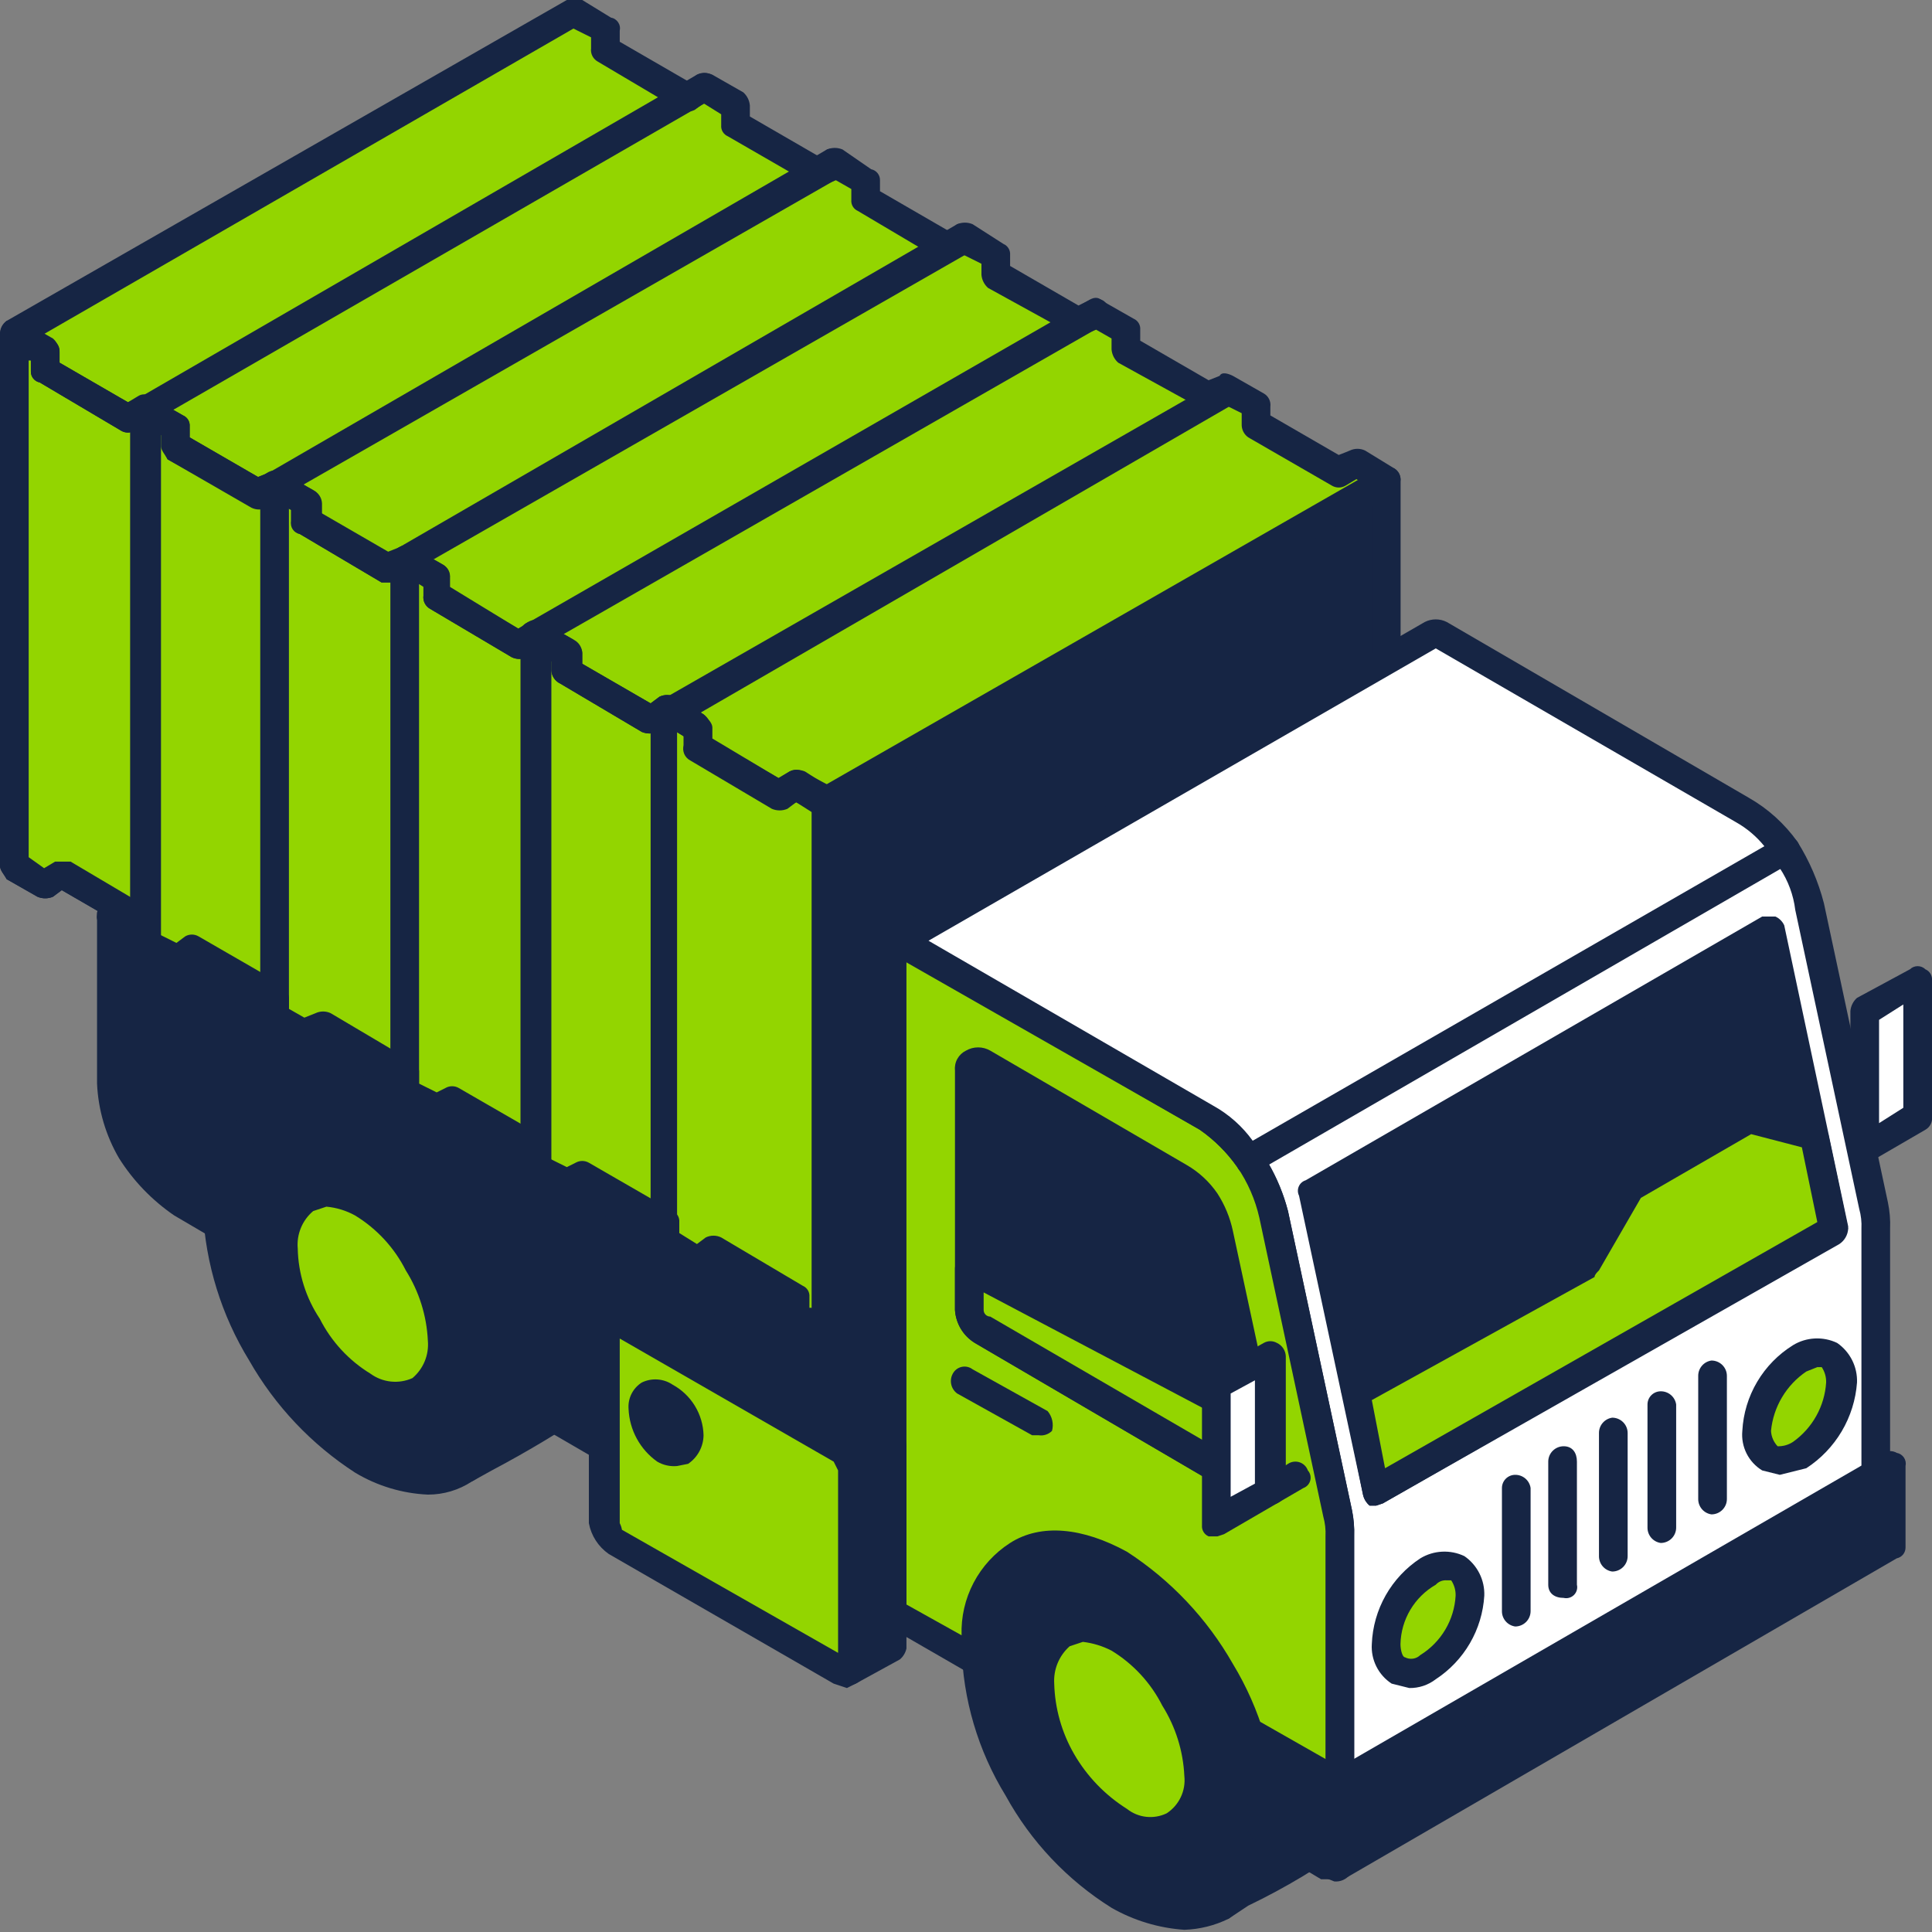 <svg width="165" height="165" viewBox="0 0 165 165" fill="none" xmlns="http://www.w3.org/2000/svg">
<rect x="0" y="0" width="165" height="165" fill="#808080" stroke="none"/>
<g clip-path="url(#clip0_4252_634)">
<path fill-rule="evenodd" clip-rule="evenodd" d="M48.973 100.239C46.336 94.983 38.048 86.724 31.644 90.103L22.226 95.546C29.195 91.98 37.295 100.99 40.497 106.997C43.699 113.004 45.394 121.826 39.555 125.58C41.438 124.454 48.973 120.324 50.103 119.198C54.812 114.693 51.986 105.307 48.973 100.239Z" fill="#162544"/>
<path fill-rule="evenodd" clip-rule="evenodd" d="M27.877 93.856H28.63C34.092 95.546 39.178 101.553 41.438 106.246C43.699 110.938 45.394 116.57 44.075 121.45L49.349 118.259C53.493 114.317 50.856 105.495 48.031 100.614C46.336 97.423 41.815 92.355 37.106 90.853C36.307 90.581 35.461 90.474 34.619 90.538C33.777 90.603 32.957 90.838 32.209 91.228L27.877 93.856ZM39.555 126.706C39.358 126.722 39.162 126.677 38.993 126.576C38.824 126.475 38.691 126.323 38.613 126.143C38.46 125.864 38.414 125.539 38.483 125.228C38.552 124.917 38.732 124.642 38.99 124.454C44.075 121.263 42.003 112.628 39.366 107.56C36.729 102.491 32.397 97.799 27.877 96.297C26.197 95.758 24.373 95.892 22.791 96.672C22.513 96.757 22.214 96.748 21.941 96.646C21.669 96.544 21.438 96.356 21.284 96.109C21.131 95.83 21.085 95.504 21.154 95.194C21.223 94.883 21.404 94.608 21.661 94.42L31.079 89.164C32.109 88.608 33.243 88.271 34.41 88.174C35.577 88.077 36.752 88.222 37.86 88.6C42.945 90.102 47.842 95.358 50.103 99.488C52.363 103.618 56.507 114.88 51.044 120.136C48.134 122.116 45.116 123.933 42.003 125.58L40.308 126.519L39.555 126.706Z" fill="#162544"/>
<path fill-rule="evenodd" clip-rule="evenodd" d="M39.555 105.495C37.536 101.767 34.542 98.653 30.89 96.485C29.676 95.542 28.222 94.954 26.692 94.789C25.162 94.623 23.615 94.885 22.226 95.546C19.966 96.86 18.647 99.488 18.647 103.43C18.753 107.68 19.988 111.825 22.226 115.444C24.297 119.184 27.276 122.346 30.89 124.642C34.469 126.519 37.483 126.706 39.555 125.58C41.627 124.454 43.322 121.45 43.322 117.508C43.178 113.238 41.876 109.087 39.555 105.495Z" fill="#162544"/>
<path fill-rule="evenodd" clip-rule="evenodd" d="M25.428 95.921C24.494 95.906 23.576 96.167 22.791 96.672C20.907 97.799 19.966 100.239 19.966 103.43C20.06 107.478 21.23 111.43 23.356 114.881C25.248 118.479 28.121 121.472 31.644 123.515C34.469 125.205 37.106 125.58 38.99 124.454C40.873 123.328 42.003 120.887 42.003 117.508C41.885 113.523 40.715 109.638 38.613 106.246C36.671 102.634 33.813 99.592 30.325 97.423C28.841 96.529 27.16 96.013 25.428 95.921ZM36.541 127.645C34.344 127.546 32.208 126.9 30.325 125.768C26.587 123.344 23.486 120.061 21.284 116.195C18.915 112.337 17.555 107.948 17.329 103.43C17.227 101.685 17.571 99.944 18.328 98.368C19.086 96.792 20.233 95.433 21.661 94.42C24.486 92.918 27.877 93.293 31.644 95.358C35.383 97.783 38.483 101.066 40.685 104.932C40.735 104.932 40.783 104.951 40.818 104.987C40.853 105.022 40.873 105.07 40.873 105.119C43.095 108.883 44.326 113.144 44.452 117.508C44.452 121.826 42.945 125.017 40.308 126.519C39.192 127.257 37.881 127.649 36.541 127.645Z" fill="#162544"/>
<path fill-rule="evenodd" clip-rule="evenodd" d="M35.788 107.748C36.935 109.823 37.58 112.137 37.671 114.505C37.731 115.323 37.591 116.143 37.263 116.895C36.935 117.647 36.429 118.308 35.788 118.823C34.999 119.189 34.124 119.33 33.259 119.231C32.395 119.131 31.575 118.795 30.89 118.259C28.92 117.07 27.296 115.388 26.181 113.379C24.9 111.419 24.183 109.147 24.11 106.809C24.035 105.97 24.187 105.127 24.552 104.367C24.916 103.608 25.479 102.96 26.181 102.492C26.942 102.142 27.785 102.009 28.616 102.108C29.447 102.208 30.235 102.535 30.89 103.055C32.896 104.18 34.581 105.794 35.788 107.748Z" fill="#93D500"/>
<path fill-rule="evenodd" clip-rule="evenodd" d="M27.877 103.054L26.747 103.43C26.287 103.818 25.927 104.31 25.698 104.866C25.468 105.421 25.376 106.023 25.428 106.621C25.47 108.761 26.124 110.845 27.312 112.628C28.289 114.564 29.79 116.189 31.644 117.321C32.154 117.693 32.754 117.923 33.382 117.989C34.011 118.055 34.646 117.954 35.223 117.696C35.682 117.308 36.042 116.816 36.272 116.26C36.501 115.705 36.593 115.103 36.541 114.505C36.443 112.375 35.794 110.305 34.657 108.498C33.68 106.562 32.18 104.937 30.325 103.805C29.57 103.388 28.736 103.133 27.877 103.054ZM34.092 120.512C32.757 120.485 31.455 120.095 30.325 119.386C28.164 118.007 26.357 116.143 25.051 113.942C23.785 111.701 23.075 109.191 22.979 106.621C22.916 105.565 23.125 104.51 23.586 103.557C24.048 102.604 24.747 101.785 25.616 101.177C26.577 100.713 27.646 100.52 28.709 100.62C29.772 100.719 30.787 101.107 31.644 101.74C33.792 103.075 35.547 104.953 36.729 107.184C38.156 109.365 38.94 111.902 38.99 114.505C39.078 115.538 38.879 116.576 38.414 117.503C37.948 118.43 37.235 119.212 36.353 119.761C35.708 120.261 34.91 120.526 34.092 120.512Z" fill="#162544"/>
<path fill-rule="evenodd" clip-rule="evenodd" d="M113.767 137.406C110.942 132.338 102.654 123.891 96.25 127.27L86.832 132.713C93.801 129.147 102.089 138.157 105.103 144.164C108.116 150.171 110 158.993 104.161 162.747C106.044 161.621 113.767 157.491 114.897 156.365C119.606 151.86 116.592 142.474 113.767 137.406Z" fill="#162544"/>
<path fill-rule="evenodd" clip-rule="evenodd" d="M92.483 131.024H93.236C98.699 132.713 103.596 138.72 106.233 143.413C108.87 148.106 110 153.737 108.493 158.618L113.955 155.614C118.099 151.672 115.274 142.85 112.449 137.969C110.942 134.778 106.421 129.522 101.712 128.02C100.913 127.748 100.067 127.641 99.225 127.706C98.383 127.77 97.563 128.005 96.815 128.396L92.483 131.024ZM104.161 163.874C103.965 163.89 103.768 163.844 103.599 163.743C103.43 163.642 103.297 163.491 103.219 163.311C103.066 163.031 103.02 162.706 103.089 162.395C103.158 162.085 103.338 161.809 103.596 161.621C108.493 158.618 106.421 149.795 103.973 144.727C101.524 139.659 97.003 134.966 92.483 133.464C91.684 133.192 90.837 133.085 89.995 133.149C89.153 133.214 88.334 133.449 87.586 133.84C87.442 133.935 87.279 133.997 87.108 134.02C86.937 134.043 86.763 134.026 86.6 133.972C86.436 133.918 86.287 133.827 86.164 133.706C86.041 133.586 85.948 133.439 85.89 133.276C85.789 133.162 85.717 133.025 85.681 132.877C85.644 132.729 85.645 132.575 85.682 132.427C85.719 132.279 85.792 132.142 85.894 132.029C85.996 131.915 86.124 131.828 86.267 131.775L95.685 126.331C96.711 125.764 97.846 125.421 99.015 125.324C100.184 125.227 101.36 125.378 102.466 125.768C107.363 127.27 112.449 132.526 114.709 136.843C116.969 141.16 121.113 152.048 115.651 157.304C112.817 159.399 109.789 161.222 106.61 162.747L104.914 163.874H104.161Z" fill="#162544"/>
<path fill-rule="evenodd" clip-rule="evenodd" d="M104.161 142.662C102.142 138.934 99.148 135.821 95.497 133.652C92.106 131.587 89.093 131.399 86.832 132.713C85.62 133.622 84.656 134.821 84.031 136.199C83.406 137.577 83.138 139.089 83.253 140.597C83.477 144.886 84.703 149.064 86.832 152.798C88.908 156.484 91.89 159.585 95.497 161.809C98.887 163.873 102.089 164.061 104.161 162.747C105.421 161.872 106.431 160.685 107.092 159.302C107.752 157.92 108.041 156.39 107.928 154.863C107.729 150.544 106.433 146.345 104.161 142.662Z" fill="#162544"/>
<path fill-rule="evenodd" clip-rule="evenodd" d="M90.034 133.089C89.164 133.109 88.317 133.369 87.586 133.84C86.541 134.611 85.714 135.639 85.186 136.823C84.658 138.007 84.446 139.307 84.572 140.597C84.666 144.646 85.836 148.597 87.962 152.048C89.851 155.697 92.72 158.752 96.25 160.87C99.075 162.372 101.712 162.747 103.596 161.621C104.641 160.85 105.467 159.822 105.995 158.638C106.524 157.454 106.735 156.153 106.61 154.864C106.515 150.815 105.345 146.864 103.219 143.413C101.277 139.801 98.42 136.76 94.931 134.59C93.448 133.696 91.766 133.181 90.034 133.089ZM101.147 164.812C98.96 164.663 96.834 164.021 94.931 162.935C91.147 160.565 88.035 157.27 85.89 153.362C83.525 149.514 82.225 145.109 82.123 140.597C82.123 136.468 83.63 133.277 86.267 131.775C88.904 130.273 92.483 130.461 96.25 132.526C99.989 134.95 103.089 138.233 105.291 142.099C107.609 145.968 108.905 150.36 109.058 154.864C109.199 156.593 108.892 158.33 108.167 159.908C107.441 161.485 106.321 162.851 104.914 163.874C103.74 164.449 102.456 164.769 101.147 164.812Z" fill="#162544"/>
<path fill-rule="evenodd" clip-rule="evenodd" d="M100.394 144.915C101.542 146.99 102.187 149.304 102.277 151.672C102.337 152.49 102.197 153.31 101.869 154.062C101.541 154.814 101.035 155.475 100.394 155.99C99.612 156.344 98.753 156.496 97.897 156.43C97.04 156.364 96.215 156.084 95.497 155.614C93.562 154.302 91.952 152.569 90.788 150.546C89.488 148.595 88.769 146.317 88.716 143.976C88.677 143.142 88.847 142.311 89.208 141.558C89.57 140.805 90.112 140.152 90.788 139.659C91.548 139.309 92.391 139.176 93.222 139.275C94.054 139.375 94.841 139.702 95.497 140.222C97.502 141.347 99.187 142.961 100.394 144.915Z" fill="#93D500"/>
<path fill-rule="evenodd" clip-rule="evenodd" d="M92.483 140.222L91.353 140.597C90.904 140.995 90.553 141.488 90.324 142.041C90.096 142.594 89.997 143.191 90.034 143.788C90.092 145.899 90.674 147.963 91.729 149.795C92.83 151.703 94.382 153.314 96.25 154.488C96.722 154.863 97.291 155.097 97.891 155.163C98.491 155.229 99.097 155.126 99.64 154.863C100.162 154.521 100.579 154.042 100.845 153.479C101.111 152.916 101.215 152.291 101.147 151.672C101.049 149.542 100.4 147.473 99.264 145.665C98.286 143.73 96.786 142.104 94.931 140.972C94.167 140.577 93.338 140.323 92.483 140.222ZM98.51 157.679C97.238 157.627 96.003 157.239 94.931 156.553C92.725 155.23 90.906 153.353 89.657 151.109C88.392 148.868 87.681 146.358 87.586 143.788C87.497 142.755 87.696 141.718 88.162 140.79C88.627 139.863 89.34 139.081 90.223 138.532C91.153 137.997 92.221 137.748 93.293 137.814C94.365 137.881 95.394 138.261 96.25 138.908C98.356 140.292 100.1 142.159 101.336 144.351C102.654 146.581 103.428 149.089 103.596 151.672C103.678 152.731 103.478 153.792 103.015 154.749C102.551 155.705 101.842 156.522 100.959 157.116C100.2 157.497 99.36 157.691 98.51 157.679Z" fill="#162544"/>
<path fill-rule="evenodd" clip-rule="evenodd" d="M9.606 78.089L76.096 116.382V137.594L43.134 118.635C43.285 118.28 43.349 117.894 43.322 117.509C43.178 113.239 41.876 109.087 39.555 105.495C37.536 101.767 34.542 98.654 30.89 96.485C29.676 95.542 28.222 94.955 26.692 94.789C25.162 94.623 23.615 94.885 22.226 95.546C19.966 96.86 18.647 99.488 18.647 103.43C18.62 103.815 18.684 104.201 18.836 104.556L15.634 102.679C13.835 101.643 12.341 100.154 11.301 98.362C10.222 96.609 9.637 94.599 9.606 92.543V78.089Z" fill="#162544"/>
<path fill-rule="evenodd" clip-rule="evenodd" d="M44.452 118.072L74.966 135.529V117.133L10.925 80.341V92.543C10.918 94.343 11.442 96.105 12.431 97.611C13.266 99.209 14.498 100.566 16.01 101.553L17.517 102.492C17.485 100.91 17.846 99.344 18.569 97.936C19.293 96.527 20.355 95.319 21.661 94.42C24.486 92.918 27.877 93.294 31.644 95.358C35.383 97.783 38.483 101.066 40.685 104.932C43.019 108.725 44.318 113.061 44.452 117.509V118.072ZM76.096 138.908H75.531L42.569 119.761C42.387 119.636 42.24 119.467 42.142 119.27C42.043 119.073 41.995 118.855 42.003 118.635V117.509C41.885 113.523 40.716 109.638 38.613 106.246C36.671 102.634 33.813 99.593 30.325 97.423C29.256 96.628 27.99 96.138 26.663 96.006C25.335 95.874 23.997 96.104 22.791 96.672C20.907 97.799 19.966 100.239 19.966 103.43V104.556C19.93 104.99 19.728 105.394 19.401 105.683C19.192 105.77 18.968 105.816 18.741 105.816C18.515 105.816 18.291 105.77 18.082 105.683L14.88 103.806C12.993 102.516 11.39 100.855 10.171 98.925C9.034 96.981 8.388 94.791 8.288 92.543V78.089C8.283 77.869 8.356 77.655 8.494 77.484C8.632 77.312 8.825 77.194 9.041 77.15C9.112 77.07 9.199 77.006 9.296 76.963C9.394 76.919 9.499 76.896 9.606 76.896C9.713 76.896 9.819 76.919 9.916 76.963C10.014 77.006 10.101 77.07 10.171 77.15L76.849 115.444C77.137 115.685 77.336 116.016 77.414 116.382V137.594C77.379 138.028 77.176 138.431 76.849 138.72L76.096 138.908Z" fill="#162544"/>
<path fill-rule="evenodd" clip-rule="evenodd" d="M9.606 78.089L55.377 51.809L122.243 90.29L76.284 116.57L9.606 78.089Z" fill="#162544"/>
<path fill-rule="evenodd" clip-rule="evenodd" d="M12.055 78.089L76.284 115.256L119.795 90.29L55.377 53.123L12.055 78.089ZM76.284 117.884H75.907L9.041 79.215C8.916 79.193 8.797 79.145 8.691 79.076C8.585 79.007 8.494 78.917 8.424 78.812C8.353 78.707 8.305 78.588 8.282 78.464C8.258 78.34 8.26 78.212 8.288 78.089C8.283 77.869 8.356 77.655 8.494 77.484C8.632 77.312 8.825 77.194 9.041 77.15L54.812 50.683C54.983 50.584 55.178 50.532 55.377 50.532C55.575 50.532 55.77 50.584 55.942 50.683L122.808 89.164C123.004 89.274 123.163 89.44 123.263 89.641C123.364 89.842 123.402 90.068 123.373 90.29C123.389 90.486 123.344 90.682 123.242 90.85C123.141 91.018 122.989 91.151 122.808 91.229L77.038 117.696L76.284 117.884Z" fill="#162544"/>
<path fill-rule="evenodd" clip-rule="evenodd" d="M48.784 71.143C56.884 66.451 70.257 66.451 78.544 71.143C86.832 75.836 86.832 83.532 78.544 88.225C70.257 92.918 56.884 93.106 48.784 88.225C40.685 83.345 40.497 75.836 48.784 71.143Z" fill="#162544"/>
<path fill-rule="evenodd" clip-rule="evenodd" d="M63.664 68.891C58.681 68.781 53.753 69.944 49.349 72.27C45.771 74.335 43.887 76.963 43.887 79.778C43.887 82.594 45.771 85.222 49.349 87.287C57.072 91.792 70.069 91.792 77.98 87.287C81.37 85.222 83.442 82.594 83.442 79.778C83.442 76.963 81.37 74.335 77.98 72.27C73.567 69.967 68.645 68.805 63.664 68.891ZM63.664 93.106C58.22 93.176 52.846 91.885 48.031 89.352C43.699 86.911 41.25 83.345 41.25 79.778C41.25 76.212 43.699 72.645 48.031 70.017C56.695 65.137 70.634 65.137 79.11 70.017C83.63 72.645 85.89 76.024 85.89 79.778C85.89 83.532 83.63 86.911 79.11 89.352C74.372 91.908 69.051 93.201 63.664 93.106Z" fill="#162544"/>
<path fill-rule="evenodd" clip-rule="evenodd" d="M1.318 28.532L48.973 0.938L51.61 2.628V4.13L58.767 8.259L60.086 7.508L62.723 9.01V10.7L69.88 14.642L71.387 13.891L73.836 15.392V17.082L80.993 21.212L82.312 20.273L84.949 21.775V23.464L92.106 27.594L93.613 26.655L96.25 28.157V29.846L103.219 33.976L104.726 33.038L107.363 34.727V36.229L114.332 40.358L115.839 39.42L118.288 41.109V86.536L70.634 113.942L67.997 112.44V110.938L60.839 106.809L59.52 107.56L56.884 106.058V104.369L49.726 100.427L48.407 101.177L45.77 99.676V97.986L38.613 93.857L37.294 94.795L34.657 93.293V91.604L27.5 87.474L25.993 88.413L23.544 86.911V85.222L16.387 81.092L14.88 81.843L12.431 80.341V78.84L5.274 74.71L3.767 75.461L1.318 73.959V28.532Z" fill="#93D500"/>
<path fill-rule="evenodd" clip-rule="evenodd" d="M69.315 111.689L70.634 112.628L117.158 85.785V41.672L115.839 40.922L114.897 41.485C114.725 41.584 114.531 41.636 114.332 41.636C114.134 41.636 113.939 41.584 113.767 41.485L106.61 37.355C106.428 37.229 106.282 37.06 106.183 36.864C106.084 36.667 106.037 36.449 106.045 36.229V35.29L104.538 34.539L103.784 34.915C103.714 34.995 103.627 35.059 103.529 35.102C103.432 35.146 103.326 35.169 103.219 35.169C103.112 35.169 103.007 35.146 102.909 35.102C102.812 35.059 102.725 34.995 102.654 34.915L95.497 30.973C95.17 30.684 94.967 30.28 94.931 29.846V28.908L93.613 28.157L92.671 28.532C92.6 28.612 92.514 28.676 92.416 28.72C92.319 28.764 92.213 28.787 92.106 28.787C91.999 28.787 91.894 28.764 91.796 28.72C91.699 28.676 91.612 28.612 91.541 28.532L84.384 24.59C84.057 24.302 83.854 23.898 83.819 23.464V22.526L82.312 21.775L81.558 22.15H80.24L73.271 18.02C73.09 17.943 72.938 17.81 72.837 17.642C72.735 17.473 72.689 17.278 72.706 17.082V16.143L71.387 15.393L70.445 15.768H69.315L62.157 11.638C61.977 11.56 61.825 11.428 61.724 11.259C61.622 11.091 61.576 10.895 61.593 10.7V9.761L60.086 8.823L59.332 9.386C59.127 9.485 58.901 9.537 58.673 9.537C58.444 9.537 58.219 9.485 58.014 9.386L51.044 5.256C50.849 5.146 50.69 4.98 50.589 4.779C50.489 4.578 50.45 4.352 50.48 4.13V3.191L48.973 2.44L2.449 29.283V73.208L3.767 74.147L4.709 73.584H6.027L12.997 77.713C13.193 77.824 13.351 77.99 13.452 78.19C13.553 78.391 13.591 78.617 13.562 78.84V79.778L15.069 80.529L15.822 79.966C15.994 79.867 16.189 79.815 16.387 79.815C16.585 79.815 16.78 79.867 16.952 79.966L24.11 84.096C24.436 84.384 24.639 84.788 24.675 85.222V86.16L25.993 86.911L26.935 86.536C27.14 86.436 27.366 86.385 27.594 86.385C27.823 86.385 28.048 86.436 28.253 86.536L35.223 90.665C35.404 90.743 35.555 90.876 35.657 91.044C35.758 91.213 35.804 91.408 35.788 91.604V92.543L37.294 93.293L38.048 92.918C38.22 92.819 38.415 92.767 38.613 92.767C38.811 92.767 39.006 92.819 39.178 92.918L46.336 97.048C46.517 97.126 46.668 97.258 46.77 97.427C46.871 97.595 46.917 97.791 46.901 97.986V98.925L48.407 99.676L49.161 99.3C49.333 99.201 49.528 99.15 49.726 99.15C49.924 99.15 50.119 99.201 50.291 99.3L57.449 103.43C57.63 103.508 57.781 103.64 57.883 103.809C57.984 103.977 58.03 104.173 58.014 104.369V105.307L59.52 106.246L60.274 105.683C60.479 105.583 60.705 105.531 60.933 105.531C61.162 105.531 61.387 105.583 61.593 105.683L68.562 109.812C68.743 109.89 68.894 110.023 68.996 110.191C69.097 110.359 69.143 110.555 69.127 110.751V111.689H69.315ZM70.634 115.256C70.445 115.256 70.257 115.256 70.257 115.068H69.88L67.431 113.754C67.215 113.652 67.031 113.494 66.898 113.295C66.765 113.097 66.689 112.866 66.678 112.628V111.689L60.839 108.311L60.086 108.874C59.88 108.973 59.655 109.025 59.426 109.025C59.198 109.025 58.972 108.973 58.767 108.874L56.13 107.184C55.843 106.943 55.644 106.612 55.565 106.246V105.307L49.726 101.928L48.973 102.491C48.801 102.59 48.606 102.642 48.407 102.642C48.209 102.642 48.014 102.59 47.843 102.491L45.017 100.802C44.73 100.56 44.531 100.23 44.452 99.864V98.925L38.613 95.546L37.86 95.921C37.684 96.094 37.447 96.19 37.2 96.19C36.954 96.19 36.717 96.094 36.541 95.921L34.093 94.42C33.877 94.376 33.683 94.258 33.545 94.087C33.408 93.915 33.335 93.701 33.339 93.481V92.543L27.5 89.164L26.747 89.539C26.57 89.711 26.334 89.808 26.087 89.808C25.841 89.808 25.604 89.711 25.428 89.539L22.791 88.037C22.595 87.927 22.436 87.761 22.336 87.561C22.235 87.36 22.197 87.134 22.226 86.911V86.16L16.387 82.594L15.634 82.969C15.425 83.057 15.201 83.102 14.974 83.102C14.748 83.102 14.524 83.057 14.315 82.969L11.866 81.468C11.742 81.445 11.623 81.398 11.516 81.329C11.41 81.26 11.319 81.17 11.249 81.064C11.179 80.959 11.13 80.841 11.107 80.717C11.084 80.592 11.086 80.465 11.113 80.341V79.403L5.274 76.024L4.521 76.587C4.312 76.675 4.088 76.72 3.861 76.72C3.635 76.72 3.411 76.675 3.202 76.587L0.565 75.085C0.377 74.71 2.15694e-06 74.335 2.15694e-06 73.959V28.532C-0.008 28.313 0.04 28.094 0.138 27.897C0.237 27.701 0.384 27.532 0.565 27.406L48.407 0H49.726L52.175 1.502C52.3 1.524 52.419 1.571 52.525 1.641C52.631 1.71 52.722 1.8 52.792 1.905C52.862 2.01 52.911 2.128 52.934 2.253C52.958 2.377 52.955 2.505 52.928 2.628V3.567L58.767 6.945L59.52 6.382C59.729 6.294 59.953 6.249 60.18 6.249C60.406 6.249 60.63 6.294 60.839 6.382L63.476 7.884C63.803 8.173 64.005 8.576 64.041 9.01V9.949L69.88 13.328L70.634 12.764C70.842 12.677 71.066 12.632 71.293 12.632C71.519 12.632 71.743 12.677 71.952 12.764L74.401 14.454C74.617 14.498 74.81 14.616 74.948 14.787C75.086 14.959 75.159 15.173 75.154 15.393V16.331L80.993 19.71L81.747 19.147C81.955 19.059 82.179 19.014 82.406 19.014C82.632 19.014 82.856 19.059 83.065 19.147L85.702 20.836C85.883 20.914 86.035 21.047 86.136 21.215C86.237 21.383 86.283 21.579 86.267 21.775V22.713L92.106 26.092L92.86 25.717C93.425 25.341 93.801 25.341 94.178 25.717L96.815 27.218C96.996 27.296 97.148 27.429 97.249 27.597C97.35 27.765 97.396 27.961 97.38 28.157V29.096L103.219 32.474L104.161 32.099C104.349 31.724 104.914 31.911 105.291 32.099L107.928 33.601C108.124 33.711 108.283 33.877 108.383 34.078C108.484 34.278 108.522 34.505 108.493 34.727V35.478L114.332 38.857L115.274 38.481C115.479 38.382 115.705 38.33 115.933 38.33C116.162 38.33 116.387 38.382 116.592 38.481L119.041 39.983C119.237 40.093 119.396 40.259 119.496 40.46C119.597 40.661 119.635 40.887 119.606 41.109V86.536C119.606 86.911 119.229 87.287 119.041 87.662L71.199 115.068L70.634 115.256Z" fill="#162544"/>
<path fill-rule="evenodd" clip-rule="evenodd" d="M74.966 111.502L70.633 113.942L67.997 112.44V110.939L60.839 106.809L59.52 107.56L56.883 106.058V104.369L49.726 100.427L48.407 101.178L45.77 99.676V97.986L38.613 93.857L37.294 94.795L34.657 93.294V91.604L27.5 87.474L25.993 88.413L23.544 86.911V85.222L16.387 81.092L14.88 81.843L12.431 80.341V78.84L5.274 74.71L3.767 75.461L1.318 73.959V28.532L3.955 30.034V31.724L10.925 35.853L12.431 34.915L15.069 36.416V38.106L22.038 42.236L23.544 41.297L26.181 42.986V44.488L33.151 48.618L34.657 47.867L37.294 49.369V50.87L44.264 55L45.77 54.249L48.407 55.751V57.44L55.565 61.382L56.883 60.632L59.52 62.133V63.823L66.49 67.765L67.997 67.014L70.633 68.515L74.966 111.502Z" fill="#93D500"/>
<path fill-rule="evenodd" clip-rule="evenodd" d="M69.315 111.69L70.634 112.628L73.459 110.939L69.503 69.266L67.997 68.516L67.243 68.891C67.034 68.979 66.81 69.024 66.584 69.024C66.357 69.024 66.133 68.979 65.925 68.891L58.956 64.761C58.775 64.683 58.623 64.551 58.521 64.382C58.42 64.214 58.374 64.018 58.39 63.823V62.884L56.884 61.946L56.13 62.509C55.922 62.596 55.697 62.642 55.471 62.642C55.244 62.642 55.02 62.596 54.812 62.509L47.843 58.379C47.626 58.277 47.442 58.118 47.309 57.92C47.176 57.721 47.1 57.491 47.089 57.253V56.502L45.77 55.563L45.017 56.126C44.812 56.226 44.586 56.278 44.358 56.278C44.13 56.278 43.904 56.226 43.699 56.126L36.73 51.997C36.533 51.886 36.375 51.72 36.274 51.52C36.173 51.319 36.135 51.093 36.164 50.87V50.12L34.657 49.181L33.716 49.744H32.586L25.616 45.614C25.492 45.592 25.372 45.545 25.266 45.476C25.16 45.406 25.069 45.316 24.999 45.211C24.929 45.106 24.88 44.988 24.857 44.864C24.834 44.739 24.836 44.612 24.863 44.488V43.55L23.544 42.799L22.791 43.362C22.586 43.462 22.36 43.513 22.132 43.513C21.903 43.513 21.678 43.462 21.473 43.362L14.315 39.232C14.105 38.89 13.976 38.505 13.938 38.106V37.167L12.431 36.416L11.49 36.792C11.318 36.891 11.123 36.943 10.925 36.943C10.726 36.943 10.531 36.891 10.36 36.792L3.39 32.662C3.174 32.618 2.981 32.5 2.843 32.329C2.705 32.157 2.633 31.943 2.637 31.724V30.785H2.449V73.208L3.767 74.147L4.709 73.584H6.027L12.997 77.713C13.193 77.824 13.351 77.99 13.452 78.191C13.553 78.391 13.591 78.617 13.562 78.84V79.778L15.069 80.529L15.822 79.966C15.994 79.867 16.189 79.815 16.387 79.815C16.585 79.815 16.78 79.867 16.952 79.966L24.11 84.096C24.436 84.385 24.639 84.788 24.675 85.222V86.16L25.993 86.911L26.935 86.536C27.14 86.436 27.366 86.385 27.594 86.385C27.823 86.385 28.048 86.436 28.253 86.536L35.223 90.666C35.404 90.743 35.555 90.876 35.657 91.044C35.758 91.213 35.804 91.409 35.788 91.604V92.543L37.294 93.294L38.048 92.918C38.22 92.819 38.415 92.767 38.613 92.767C38.811 92.767 39.006 92.819 39.178 92.918L46.336 97.048C46.517 97.126 46.668 97.258 46.77 97.427C46.871 97.595 46.917 97.791 46.901 97.987V98.925L48.407 99.676L49.161 99.3C49.333 99.202 49.528 99.15 49.726 99.15C49.924 99.15 50.119 99.202 50.291 99.3L57.449 103.43C57.63 103.508 57.781 103.64 57.883 103.809C57.984 103.977 58.03 104.173 58.014 104.369V105.307L59.52 106.246L60.274 105.683C60.479 105.583 60.705 105.531 60.933 105.531C61.162 105.531 61.387 105.583 61.593 105.683L68.562 109.812C68.743 109.89 68.894 110.023 68.996 110.191C69.097 110.359 69.143 110.555 69.127 110.751V111.69H69.315ZM70.634 115.256C70.445 115.256 70.257 115.256 70.257 115.068H69.88L67.431 113.754C67.215 113.652 67.031 113.494 66.898 113.295C66.765 113.097 66.689 112.866 66.678 112.628V111.69L60.839 108.311L60.086 108.874C59.88 108.973 59.655 109.025 59.426 109.025C59.198 109.025 58.972 108.973 58.767 108.874L56.13 107.184C55.843 106.943 55.644 106.613 55.565 106.246V105.307L49.726 101.928L48.973 102.492C48.801 102.59 48.606 102.642 48.407 102.642C48.209 102.642 48.014 102.59 47.843 102.492L45.017 100.802C44.73 100.56 44.531 100.23 44.452 99.864V98.925L38.613 95.546L37.86 95.922C37.684 96.094 37.447 96.19 37.2 96.19C36.954 96.19 36.717 96.094 36.541 95.922L34.093 94.42C33.877 94.376 33.683 94.258 33.545 94.087C33.408 93.915 33.335 93.701 33.339 93.481V92.543L27.5 89.164L26.747 89.539C26.57 89.711 26.334 89.808 26.087 89.808C25.841 89.808 25.604 89.711 25.428 89.539L22.791 88.038C22.595 87.927 22.436 87.761 22.336 87.561C22.235 87.36 22.197 87.134 22.226 86.911V86.16L16.387 82.594L15.634 82.969C15.425 83.057 15.201 83.102 14.974 83.102C14.748 83.102 14.524 83.057 14.315 82.969L11.866 81.468C11.742 81.445 11.623 81.398 11.516 81.329C11.41 81.26 11.319 81.17 11.249 81.064C11.179 80.959 11.13 80.841 11.107 80.717C11.084 80.593 11.086 80.465 11.113 80.341V79.403L5.274 76.024L4.521 76.587C4.312 76.675 4.088 76.72 3.861 76.72C3.635 76.72 3.411 76.675 3.202 76.587L0.565 75.085C0.377 74.71 0 74.335 0 73.959V28.532C0.036 28.099 0.238 27.695 0.565 27.406H1.884L4.521 29.096C4.701 29.174 4.853 29.306 4.955 29.474C5.056 29.643 5.102 29.838 5.086 30.034V30.973L10.925 34.352L11.866 33.976C11.937 33.896 12.024 33.832 12.121 33.788C12.219 33.745 12.325 33.722 12.431 33.722C12.538 33.722 12.644 33.745 12.742 33.788C12.839 33.832 12.926 33.896 12.997 33.976L15.634 35.478C15.814 35.556 15.966 35.688 16.068 35.857C16.169 36.025 16.215 36.221 16.199 36.416V37.355L22.038 40.734L22.98 40.358C23.151 40.26 23.346 40.208 23.544 40.208C23.743 40.208 23.938 40.26 24.11 40.358L26.747 41.86C26.963 41.962 27.147 42.121 27.28 42.319C27.413 42.518 27.489 42.748 27.5 42.986V43.925L33.151 47.304L34.093 46.741C34.264 46.642 34.459 46.59 34.657 46.59C34.856 46.59 35.051 46.642 35.223 46.741L37.86 48.242C38.041 48.368 38.188 48.537 38.286 48.734C38.385 48.931 38.433 49.149 38.425 49.369V50.307L44.264 53.686L45.206 53.123H46.336L48.973 54.625C49.349 55 49.726 55.376 49.726 55.751V56.69L55.565 60.068L56.319 59.505C56.524 59.406 56.749 59.354 56.978 59.354C57.206 59.354 57.432 59.406 57.637 59.505L60.086 61.007C60.462 61.382 60.839 61.758 60.839 62.133V63.072L66.49 66.451L67.431 65.888C67.64 65.8 67.864 65.754 68.091 65.754C68.317 65.754 68.541 65.8 68.75 65.888L71.387 67.577C71.675 67.819 71.873 68.149 71.952 68.516L76.096 111.502C76.104 111.722 76.056 111.94 75.958 112.137C75.859 112.334 75.712 112.503 75.531 112.628L71.199 115.068L70.634 115.256Z" fill="#162544"/>
<path fill-rule="evenodd" clip-rule="evenodd" d="M70.633 68.515L118.288 41.109V86.536L70.633 113.942V68.515Z" fill="#162544"/>
<path fill-rule="evenodd" clip-rule="evenodd" d="M71.952 69.266V111.877L117.158 85.785V43.174L71.952 69.266ZM70.634 115.256H70.069C69.852 115.154 69.668 114.995 69.535 114.797C69.402 114.599 69.326 114.368 69.315 114.13V68.515C69.351 68.081 69.553 67.678 69.88 67.389L117.723 39.983H119.041C119.237 40.093 119.396 40.259 119.496 40.46C119.597 40.661 119.635 40.887 119.606 41.109V86.536C119.606 86.911 119.229 87.287 119.041 87.662L71.199 115.068L70.634 115.256Z" fill="#162544"/>
<path fill-rule="evenodd" clip-rule="evenodd" d="M106.61 98.925L152.569 72.645C153.449 74.119 154.144 75.695 154.64 77.338L159.914 102.867C160.216 103.511 160.346 104.223 160.291 104.932V132.338L114.332 158.618V131.212C114.363 130.58 114.3 129.947 114.144 129.334L108.87 103.805C108.429 102.052 107.663 100.397 106.61 98.925Z" fill="white"/>
<path fill-rule="evenodd" clip-rule="evenodd" d="M108.305 99.3C109.061 100.591 109.632 101.981 110 103.43L115.462 128.959C115.611 129.7 115.674 130.456 115.651 131.212V156.553L158.973 131.587V104.932C159.002 104.362 158.939 103.792 158.784 103.242L153.322 77.713C153.167 76.439 152.715 75.217 152.003 74.147L108.305 99.3ZM114.332 159.744H113.767C113.44 159.455 113.238 159.052 113.202 158.618V131.212C113.232 130.642 113.168 130.072 113.014 129.522L107.551 103.993C107.202 102.449 106.563 100.984 105.668 99.676C105.48 99.3 105.291 98.925 105.48 98.737C105.463 98.542 105.509 98.346 105.611 98.177C105.712 98.009 105.864 97.877 106.045 97.799L151.815 71.519C152.095 71.366 152.422 71.32 152.734 71.389C153.045 71.458 153.321 71.638 153.51 71.894C154.531 73.52 155.294 75.293 155.771 77.15L161.233 102.679C161.388 103.42 161.452 104.176 161.421 104.932V132.338C161.437 132.534 161.392 132.73 161.29 132.898C161.189 133.066 161.037 133.199 160.856 133.277L115.086 159.744H114.332Z" fill="#162544"/>
<path fill-rule="evenodd" clip-rule="evenodd" d="M76.096 81.092C76.096 80.529 76.473 80.341 77.038 80.529L103.031 95.546C104.484 96.363 105.713 97.523 106.61 98.925C107.551 100.458 108.31 102.096 108.87 103.805L114.144 129.334C114.3 129.947 114.363 130.58 114.332 131.211V158.618C114.332 159.181 113.956 159.556 113.39 159.181L107.928 155.99V154.863C107.73 150.544 106.433 146.346 104.161 142.662C102.142 138.934 99.148 135.821 95.497 133.652C92.106 131.587 89.093 131.399 86.832 132.713C85.62 133.622 84.656 134.821 84.031 136.199C83.406 137.577 83.138 139.089 83.254 140.597V141.911L76.096 137.594V81.092Z" fill="#93D500"/>
<path fill-rule="evenodd" clip-rule="evenodd" d="M109.058 155.239L113.202 157.679V131.212C113.232 130.642 113.168 130.072 113.014 129.522L107.551 103.993C107.202 102.449 106.563 100.984 105.668 99.676C104.796 98.434 103.712 97.354 102.466 96.485L77.414 82.031V137.031L82.123 139.659C82.07 138.1 82.424 136.553 83.15 135.171C83.877 133.789 84.951 132.619 86.267 131.775C88.904 130.085 92.483 130.461 96.25 132.526C99.989 134.95 103.089 138.233 105.291 142.099C107.633 145.958 108.93 150.356 109.058 154.864V155.239ZM113.955 160.495H112.825L107.175 157.116C106.979 157.006 106.82 156.84 106.719 156.639C106.619 156.438 106.581 156.212 106.61 155.99V155.051C106.515 151.003 105.345 147.052 103.219 143.601C101.277 139.989 98.42 136.948 94.931 134.778C92.106 133.277 89.469 132.901 87.586 134.027C86.57 134.782 85.761 135.779 85.234 136.928C84.707 138.076 84.479 139.338 84.572 140.597V141.724C84.601 141.946 84.563 142.172 84.462 142.373C84.361 142.574 84.203 142.74 84.007 142.85H82.688L75.531 138.72C75.335 138.61 75.176 138.444 75.076 138.243C74.975 138.043 74.937 137.816 74.966 137.594V81.092C74.93 80.749 75.002 80.402 75.17 80.1C75.339 79.798 75.596 79.555 75.908 79.403C76.284 79.028 77.038 79.215 77.791 79.591L103.596 94.42C105.133 95.421 106.473 96.693 107.551 98.174C108.672 99.769 109.501 101.548 110 103.43L115.462 128.959C115.618 129.699 115.681 130.456 115.651 131.212V158.618C115.644 158.955 115.555 159.285 115.39 159.579C115.226 159.874 114.992 160.124 114.709 160.307L113.955 160.495Z" fill="#162544"/>
<path fill-rule="evenodd" clip-rule="evenodd" d="M51.986 112.628L55 110.938C55.377 110.751 55.565 110.563 55.942 110.938L75.154 121.826C75.672 122.249 76.009 122.853 76.096 123.515V140.785L72.517 142.85C72.894 142.662 72.894 142.474 72.894 142.099V125.58C72.742 124.941 72.416 124.357 71.952 123.891L52.551 112.816L51.986 112.628Z" fill="#162544"/>
<path fill-rule="evenodd" clip-rule="evenodd" d="M54.623 112.628L72.329 122.764C72.826 123.005 73.247 123.378 73.546 123.841C73.845 124.305 74.01 124.842 74.024 125.392V140.597L74.966 140.034V123.515C74.966 123.265 74.777 123.077 74.401 122.952L55.565 112.065L54.623 112.628ZM72.517 143.976C72.082 143.94 71.677 143.739 71.387 143.413C71.275 143.202 71.233 142.961 71.266 142.725C71.3 142.489 71.408 142.27 71.575 142.099V125.58C71.575 125.434 71.541 125.291 71.476 125.16C71.411 125.03 71.316 124.917 71.199 124.829L51.986 113.942C51.752 113.914 51.528 113.831 51.332 113.701C51.135 113.57 50.972 113.396 50.856 113.191C50.751 112.933 50.731 112.649 50.799 112.379C50.867 112.109 51.019 111.868 51.233 111.689L54.247 109.812C54.612 109.578 55.037 109.453 55.471 109.453C55.905 109.453 56.33 109.578 56.695 109.812L75.719 120.887C76.204 121.144 76.615 121.52 76.912 121.98C77.209 122.441 77.382 122.969 77.414 123.515V140.785C77.336 141.152 77.137 141.482 76.849 141.723L73.082 143.788L72.517 143.976Z" fill="#162544"/>
<path fill-rule="evenodd" clip-rule="evenodd" d="M72.894 140.034V142.099C72.894 142.85 72.329 143.037 71.952 142.662L52.551 131.587C52.27 131.448 52.033 131.234 51.867 130.969C51.701 130.704 51.612 130.398 51.61 130.085V113.379C51.61 112.628 51.986 112.44 52.551 112.816L71.952 123.891C72.235 124.074 72.469 124.324 72.633 124.619C72.798 124.913 72.887 125.243 72.894 125.58V140.034Z" fill="#93D500"/>
<path fill-rule="evenodd" clip-rule="evenodd" d="M52.928 114.317V130.085C53.02 130.262 53.084 130.452 53.117 130.649L71.575 141.16V125.58L71.199 124.829L52.928 114.317ZM72.329 144.164L71.199 143.788L51.986 132.713C51.098 132.092 50.489 131.149 50.291 130.085V113.379C50.298 113.042 50.387 112.712 50.551 112.418C50.716 112.123 50.95 111.873 51.233 111.689C51.512 111.504 51.839 111.405 52.175 111.405C52.51 111.405 52.838 111.504 53.117 111.689L72.329 122.765C72.817 123.064 73.226 123.476 73.521 123.966C73.816 124.456 73.989 125.01 74.024 125.58V142.099C74.059 142.443 73.988 142.789 73.82 143.091C73.651 143.393 73.394 143.637 73.082 143.788L72.329 144.164Z" fill="#162544"/>
<path fill-rule="evenodd" clip-rule="evenodd" d="M83.819 90.853L100.771 100.614C101.588 101.085 102.295 101.725 102.842 102.491C103.433 103.352 103.878 104.303 104.161 105.307L108.493 126.331C108.87 127.082 108.493 127.457 107.928 127.457H107.551L83.819 113.567C83.546 113.372 83.32 113.12 83.157 112.828C82.994 112.535 82.898 112.211 82.877 111.877V91.416C82.877 90.665 83.253 90.478 83.819 90.853Z" fill="#162544"/>
<path fill-rule="evenodd" clip-rule="evenodd" d="M84.007 92.355V111.877C84.007 112.026 84.066 112.17 84.172 112.275C84.278 112.381 84.422 112.44 84.572 112.44L107.175 125.58L102.842 105.682C102.732 104.805 102.409 103.967 101.901 103.242C101.435 102.588 100.862 102.017 100.205 101.553L84.007 92.355ZM108.116 128.583H106.986L83.253 114.693C82.765 114.393 82.356 113.981 82.061 113.491C81.766 113.001 81.594 112.447 81.558 111.877V91.416C81.523 91.073 81.594 90.726 81.763 90.424C81.931 90.122 82.189 89.879 82.5 89.727C82.815 89.546 83.172 89.45 83.536 89.45C83.9 89.45 84.257 89.546 84.572 89.727L101.336 99.488C102.387 100.094 103.288 100.928 103.973 101.928C104.602 102.904 105.049 103.985 105.291 105.119L109.812 126.143C109.916 126.506 109.918 126.89 109.819 127.254C109.719 127.618 109.521 127.948 109.247 128.208L108.116 128.583Z" fill="#162544"/>
<path fill-rule="evenodd" clip-rule="evenodd" d="M112.072 101.741L151.062 79.403L156.524 104.932L117.534 127.457L112.072 101.741Z" fill="#162544"/>
<path fill-rule="evenodd" clip-rule="evenodd" d="M113.39 102.491L118.288 125.392L155.205 104.369L150.308 81.28L113.39 102.491ZM117.534 128.584H116.969C116.682 128.342 116.483 128.012 116.404 127.645L110.942 102.116C110.881 101.994 110.848 101.861 110.844 101.725C110.84 101.589 110.866 101.454 110.92 101.329C110.973 101.204 111.054 101.092 111.155 101.001C111.256 100.91 111.377 100.842 111.507 100.802L150.497 78.276H151.627C151.961 78.427 152.229 78.694 152.38 79.027L157.842 104.744C157.828 105.006 157.752 105.262 157.622 105.49C157.491 105.718 157.308 105.912 157.089 106.058L118.099 128.396L117.534 128.584Z" fill="#162544"/>
<path fill-rule="evenodd" clip-rule="evenodd" d="M115.839 119.01L135.428 107.935L139.195 101.365L149.366 95.546L154.829 97.048L156.524 104.932L117.534 127.457L115.839 119.01Z" fill="#93D500"/>
<path fill-rule="evenodd" clip-rule="evenodd" d="M117.158 119.573L118.288 125.392L155.205 104.369L153.887 97.986L149.555 96.86L140.137 102.304L136.558 108.498C136.37 108.686 136.182 108.874 136.182 109.061L117.158 119.573ZM117.534 128.584H116.969C116.682 128.342 116.483 128.012 116.404 127.645L114.709 119.198C114.332 118.822 114.709 118.259 115.086 117.884L134.486 106.996L138.065 100.802C138.253 100.614 138.442 100.427 138.442 100.239L148.801 94.607H149.743L155.205 95.921L156.147 96.86L157.842 104.932C157.828 105.194 157.752 105.449 157.622 105.677C157.491 105.906 157.308 106.1 157.089 106.246L118.099 128.396L117.534 128.584Z" fill="#162544"/>
<path fill-rule="evenodd" clip-rule="evenodd" d="M107.551 121.45L108.493 126.331C108.87 127.082 108.493 127.457 107.928 127.457H107.551L83.819 113.567C83.546 113.372 83.32 113.12 83.157 112.828C82.994 112.535 82.898 112.211 82.877 111.877V108.311L107.551 121.45Z" fill="#93D500"/>
<path fill-rule="evenodd" clip-rule="evenodd" d="M84.007 110.376V111.877C84.007 112.027 84.066 112.17 84.172 112.276C84.278 112.381 84.422 112.441 84.572 112.441L107.175 125.58L106.421 122.202L84.007 110.376ZM108.116 128.584H106.986L83.253 114.693C82.765 114.393 82.356 113.981 82.061 113.491C81.766 113.001 81.594 112.448 81.558 111.877V108.311C81.558 107.935 81.935 107.56 82.123 107.185C82.329 107.085 82.554 107.033 82.782 107.033C83.011 107.033 83.236 107.085 83.442 107.185L108.116 120.324C108.493 120.512 108.682 120.7 108.682 121.075L109.812 126.144C109.916 126.506 109.918 126.891 109.819 127.255C109.719 127.619 109.521 127.949 109.247 128.208L108.116 128.584Z" fill="#162544"/>
<path fill-rule="evenodd" clip-rule="evenodd" d="M56.884 123.703C58.014 124.454 58.767 123.891 58.767 122.577C58.724 121.91 58.533 121.26 58.207 120.676C57.882 120.091 57.429 119.587 56.884 119.198C55.753 118.635 54.812 119.198 54.812 120.324C54.845 121.015 55.053 121.687 55.415 122.277C55.777 122.868 56.282 123.358 56.884 123.703Z" fill="#162544"/>
<path fill-rule="evenodd" clip-rule="evenodd" d="M56.13 120.324C56.137 120.807 56.261 121.28 56.49 121.705C56.719 122.13 57.048 122.493 57.449 122.764H57.825C57.601 121.762 56.993 120.886 56.13 120.324ZM57.825 125.205C57.235 125.26 56.642 125.129 56.13 124.829C55.404 124.314 54.806 123.641 54.382 122.86C53.957 122.079 53.718 121.212 53.681 120.324C53.647 119.882 53.733 119.438 53.932 119.041C54.132 118.644 54.436 118.309 54.812 118.072C55.229 117.869 55.692 117.779 56.155 117.812C56.618 117.845 57.065 117.999 57.449 118.259C58.229 118.686 58.883 119.309 59.346 120.067C59.808 120.825 60.064 121.69 60.086 122.577C60.079 123.059 59.955 123.533 59.726 123.957C59.496 124.382 59.167 124.746 58.767 125.017L57.825 125.205Z" fill="#162544"/>
<path fill-rule="evenodd" clip-rule="evenodd" d="M148.801 69.079C150.276 70.014 151.555 71.225 152.569 72.645L106.61 98.925C105.707 97.528 104.479 96.369 103.031 95.546L77.038 80.529C76.988 80.529 76.94 80.509 76.904 80.474C76.869 80.439 76.849 80.391 76.849 80.341L122.432 54.249C122.467 54.209 122.51 54.177 122.559 54.155C122.608 54.133 122.661 54.122 122.714 54.122C122.768 54.122 122.82 54.133 122.869 54.155C122.918 54.177 122.961 54.209 122.997 54.249L148.801 69.079Z" fill="white"/>
<path fill-rule="evenodd" clip-rule="evenodd" d="M79.298 80.341L103.596 94.42C104.935 95.159 106.093 96.185 106.986 97.423L150.685 72.27C150.008 71.432 149.177 70.731 148.236 70.205L122.62 55.375L79.298 80.341ZM106.61 100.239C106.413 100.255 106.217 100.209 106.048 100.108C105.879 100.007 105.746 99.856 105.668 99.676C104.796 98.433 103.712 97.353 102.466 96.485L76.473 81.655C75.908 81.468 75.531 81.28 75.531 80.717C75.47 80.595 75.437 80.462 75.433 80.326C75.429 80.19 75.455 80.055 75.509 79.93C75.562 79.805 75.643 79.693 75.744 79.602C75.846 79.511 75.966 79.443 76.096 79.403L121.678 53.123C121.97 52.974 122.293 52.897 122.62 52.897C122.947 52.897 123.27 52.974 123.562 53.123L149.367 68.14C151.005 69.076 152.419 70.358 153.51 71.894C153.689 72.172 153.757 72.507 153.699 72.833L153.134 73.584L107.363 100.051L106.61 100.239Z" fill="#162544"/>
<path fill-rule="evenodd" clip-rule="evenodd" d="M88.716 122.577H88.151L81.747 119.01C81.489 118.822 81.309 118.547 81.24 118.236C81.171 117.925 81.217 117.6 81.37 117.321C81.446 117.174 81.553 117.046 81.684 116.945C81.816 116.844 81.968 116.773 82.129 116.737C82.291 116.701 82.459 116.702 82.62 116.737C82.782 116.773 82.934 116.844 83.065 116.945L89.469 120.512C89.663 120.743 89.799 121.017 89.865 121.311C89.93 121.605 89.924 121.91 89.846 122.201C89.7 122.348 89.522 122.458 89.326 122.523C89.129 122.589 88.921 122.607 88.716 122.577Z" fill="#162544"/>
<path fill-rule="evenodd" clip-rule="evenodd" d="M153.699 124.266C153.345 124.524 152.923 124.673 152.486 124.696C152.048 124.719 151.613 124.614 151.234 124.396C150.855 124.177 150.548 123.853 150.35 123.463C150.152 123.074 150.072 122.635 150.12 122.201C150.213 120.968 150.583 119.77 151.202 118.698C151.821 117.626 152.675 116.706 153.699 116.007C154.053 115.75 154.474 115.6 154.912 115.577C155.349 115.554 155.784 115.659 156.163 115.877C156.542 116.096 156.849 116.42 157.047 116.81C157.245 117.199 157.325 117.638 157.277 118.072C157.184 119.305 156.815 120.503 156.195 121.575C155.576 122.647 154.723 123.567 153.699 124.266Z" fill="#93D500"/>
<path fill-rule="evenodd" clip-rule="evenodd" d="M155.205 116.758L154.264 117.133C153.419 117.706 152.712 118.457 152.191 119.333C151.67 120.209 151.349 121.188 151.25 122.202C151.275 122.693 151.476 123.159 151.815 123.516C152.283 123.53 152.744 123.398 153.134 123.14C153.952 122.557 154.631 121.8 155.119 120.923C155.608 120.047 155.895 119.073 155.959 118.072C155.973 117.606 155.841 117.146 155.582 116.758H155.205ZM152.003 125.956L150.497 125.58C149.925 125.232 149.463 124.73 149.163 124.133C148.864 123.536 148.738 122.866 148.801 122.202C148.879 120.724 149.314 119.287 150.068 118.013C150.822 116.738 151.874 115.664 153.134 114.881C153.696 114.539 154.335 114.343 154.993 114.311C155.651 114.278 156.307 114.409 156.901 114.693C157.444 115.07 157.885 115.577 158.181 116.167C158.477 116.757 158.62 117.412 158.596 118.072C158.488 119.542 158.041 120.968 157.29 122.238C156.538 123.507 155.503 124.587 154.264 125.393L152.003 125.956Z" fill="#162544"/>
<path fill-rule="evenodd" clip-rule="evenodd" d="M161.61 132.15V125.205L114.332 152.235V159.181L161.61 132.15Z" fill="#162544"/>
<path fill-rule="evenodd" clip-rule="evenodd" d="M115.651 152.986V157.116L160.291 131.399V127.27L115.651 152.986ZM114.332 160.495H113.767C113.586 160.369 113.439 160.201 113.34 160.004C113.242 159.807 113.194 159.589 113.202 159.369V152.236C113.186 152.04 113.232 151.844 113.333 151.676C113.434 151.507 113.586 151.375 113.767 151.297L160.856 124.079C161.028 123.98 161.223 123.928 161.421 123.928C161.62 123.928 161.814 123.98 161.986 124.079C162.111 124.101 162.23 124.148 162.336 124.217C162.442 124.287 162.533 124.377 162.604 124.482C162.674 124.587 162.722 124.705 162.746 124.83C162.769 124.954 162.767 125.081 162.74 125.205V132.15C162.744 132.37 162.671 132.584 162.534 132.756C162.396 132.927 162.202 133.045 161.986 133.089L115.086 160.307L114.332 160.495Z" fill="#162544"/>
<path fill-rule="evenodd" clip-rule="evenodd" d="M121.866 142.474C121.512 142.732 121.091 142.881 120.654 142.904C120.216 142.927 119.781 142.823 119.402 142.604C119.023 142.385 118.716 142.061 118.518 141.672C118.32 141.282 118.24 140.844 118.288 140.41C118.381 139.176 118.75 137.979 119.37 136.906C119.989 135.834 120.842 134.915 121.866 134.215C123.938 133.089 125.445 134.027 125.445 136.28C125.396 137.524 125.045 138.737 124.421 139.816C123.798 140.895 122.921 141.807 121.866 142.474Z" fill="#93D500"/>
<path fill-rule="evenodd" clip-rule="evenodd" d="M123.562 134.966C123.386 134.951 123.21 134.977 123.046 135.042C122.883 135.108 122.737 135.21 122.62 135.341C121.723 135.857 120.975 136.594 120.447 137.482C119.919 138.37 119.629 139.378 119.606 140.41C119.606 140.973 119.794 141.536 119.983 141.536C120.194 141.648 120.436 141.69 120.673 141.656C120.91 141.622 121.13 141.515 121.301 141.348C122.175 140.807 122.905 140.064 123.43 139.181C123.955 138.299 124.258 137.304 124.315 136.28C124.329 135.814 124.197 135.354 123.938 134.966H123.562ZM120.36 144.164L118.853 143.788C118.296 143.425 117.845 142.921 117.548 142.327C117.25 141.733 117.115 141.072 117.158 140.41C117.215 138.949 117.621 137.523 118.341 136.25C119.062 134.977 120.077 133.893 121.301 133.089C121.864 132.747 122.503 132.551 123.161 132.519C123.819 132.486 124.475 132.617 125.068 132.901C125.612 133.278 126.052 133.785 126.349 134.375C126.645 134.965 126.788 135.62 126.764 136.28C126.677 137.708 126.258 139.097 125.538 140.335C124.819 141.573 123.82 142.627 122.62 143.413C121.975 143.913 121.177 144.178 120.36 144.164Z" fill="#162544"/>
<path fill-rule="evenodd" clip-rule="evenodd" d="M129.401 138.908C129.085 138.862 128.796 138.704 128.588 138.462C128.38 138.221 128.267 137.912 128.271 137.594V127.082C128.271 126.783 128.39 126.497 128.602 126.286C128.814 126.074 129.101 125.956 129.401 125.956C129.72 125.952 130.03 126.065 130.272 126.272C130.515 126.479 130.674 126.767 130.719 127.082V137.594C130.719 137.942 130.58 138.277 130.333 138.523C130.086 138.769 129.75 138.908 129.401 138.908Z" fill="#162544"/>
<path fill-rule="evenodd" clip-rule="evenodd" d="M133.545 136.467C132.791 136.467 132.226 136.092 132.226 135.341V124.829C132.226 124.481 132.365 124.146 132.612 123.9C132.86 123.654 133.195 123.515 133.545 123.515C134.298 123.515 134.675 124.078 134.675 124.829V135.341C134.711 135.496 134.707 135.658 134.663 135.811C134.619 135.965 134.536 136.104 134.423 136.217C134.31 136.329 134.17 136.412 134.016 136.455C133.863 136.499 133.7 136.503 133.545 136.467Z" fill="#162544"/>
<path fill-rule="evenodd" clip-rule="evenodd" d="M137.688 134.215C137.372 134.17 137.083 134.011 136.876 133.77C136.668 133.528 136.555 133.219 136.558 132.901V122.389C136.555 122.071 136.668 121.762 136.876 121.521C137.083 121.279 137.372 121.121 137.688 121.075C138.038 121.075 138.373 121.214 138.621 121.46C138.868 121.706 139.007 122.041 139.007 122.389V132.901C139.007 133.25 138.868 133.584 138.621 133.83C138.373 134.077 138.038 134.215 137.688 134.215Z" fill="#162544"/>
<path fill-rule="evenodd" clip-rule="evenodd" d="M141.832 131.775C141.516 131.729 141.227 131.571 141.019 131.329C140.812 131.087 140.699 130.779 140.702 130.461V119.949C140.702 119.65 140.821 119.363 141.033 119.152C141.245 118.941 141.533 118.822 141.832 118.822C142.152 118.819 142.461 118.931 142.704 119.139C142.946 119.346 143.105 119.634 143.151 119.949V130.461C143.151 130.809 143.012 131.143 142.765 131.39C142.517 131.636 142.182 131.775 141.832 131.775Z" fill="#162544"/>
<path fill-rule="evenodd" clip-rule="evenodd" d="M146.164 129.334C145.848 129.289 145.559 129.131 145.352 128.889C145.144 128.647 145.031 128.339 145.034 128.02V117.508C145.031 117.19 145.144 116.881 145.352 116.64C145.559 116.398 145.848 116.24 146.164 116.194C146.338 116.194 146.509 116.228 146.669 116.294C146.829 116.36 146.974 116.457 147.097 116.579C147.219 116.701 147.316 116.846 147.383 117.005C147.449 117.165 147.483 117.336 147.483 117.508V128.02C147.483 128.193 147.449 128.364 147.383 128.523C147.316 128.683 147.219 128.827 147.097 128.949C146.974 129.071 146.829 129.168 146.669 129.234C146.509 129.3 146.338 129.334 146.164 129.334Z" fill="#162544"/>
<path fill-rule="evenodd" clip-rule="evenodd" d="M114.332 159.181H113.579L107.928 155.99V154.864C107.839 152.435 107.395 150.032 106.61 147.73L114.332 152.236V159.181Z" fill="#162544"/>
<path fill-rule="evenodd" clip-rule="evenodd" d="M109.058 155.239L113.202 157.679V152.986L108.493 150.358C108.866 151.831 109.055 153.344 109.058 154.863V155.239ZM113.955 160.682L113.014 160.307L107.175 156.928C106.979 156.818 106.82 156.652 106.719 156.451C106.619 156.25 106.581 156.024 106.61 155.802V154.863C106.572 152.567 106.191 150.29 105.479 148.106C105.367 147.895 105.325 147.654 105.359 147.418C105.393 147.182 105.501 146.963 105.668 146.792C105.875 146.607 106.143 146.505 106.421 146.505C106.699 146.505 106.967 146.607 107.175 146.792L115.086 151.297C115.266 151.375 115.418 151.507 115.52 151.675C115.621 151.844 115.667 152.04 115.651 152.235V159.181C115.666 159.356 115.639 159.532 115.574 159.695C115.509 159.857 115.406 160.003 115.274 160.119C115.118 160.315 114.917 160.469 114.686 160.567C114.456 160.666 114.205 160.705 113.955 160.682Z" fill="#162544"/>
<path fill-rule="evenodd" clip-rule="evenodd" d="M108.493 127.458V115.819L103.973 118.447V130.086L108.493 127.458Z" fill="white"/>
<path fill-rule="evenodd" clip-rule="evenodd" d="M105.103 119.01V127.833L107.175 126.707V117.884L105.103 119.01ZM103.973 131.212H103.219C103.038 131.134 102.887 131.001 102.785 130.833C102.684 130.665 102.638 130.469 102.654 130.273V118.447C102.625 118.225 102.663 117.999 102.764 117.798C102.865 117.597 103.023 117.431 103.219 117.321L107.928 114.693C108.1 114.594 108.295 114.542 108.493 114.542C108.692 114.542 108.886 114.594 109.058 114.693C109.275 114.795 109.459 114.953 109.592 115.152C109.724 115.35 109.8 115.581 109.812 115.819V127.457C109.77 127.662 109.68 127.854 109.549 128.018C109.418 128.181 109.25 128.311 109.058 128.396L104.538 131.024L103.973 131.212Z" fill="#162544"/>
<path fill-rule="evenodd" clip-rule="evenodd" d="M108.493 128.584C108.273 128.592 108.053 128.544 107.856 128.446C107.659 128.347 107.489 128.201 107.363 128.02C107.267 127.878 107.205 127.715 107.182 127.544C107.159 127.374 107.175 127.201 107.23 127.038C107.285 126.875 107.376 126.726 107.497 126.604C107.618 126.481 107.765 126.388 107.928 126.331L110 125.017C110.143 124.921 110.307 124.86 110.478 124.837C110.649 124.814 110.823 124.83 110.986 124.884C111.15 124.939 111.299 125.03 111.422 125.15C111.545 125.271 111.638 125.418 111.695 125.58C111.797 125.694 111.869 125.831 111.905 125.979C111.941 126.127 111.941 126.282 111.904 126.43C111.867 126.578 111.794 126.714 111.692 126.828C111.59 126.942 111.462 127.029 111.319 127.082L109.058 128.396L108.493 128.584Z" fill="#162544"/>
<path fill-rule="evenodd" clip-rule="evenodd" d="M163.682 95.358V83.72L159.349 86.348V97.986L163.682 95.358Z" fill="white"/>
<path fill-rule="evenodd" clip-rule="evenodd" d="M160.479 87.099V95.921L162.551 94.607V85.785L160.479 87.099ZM159.349 99.3H158.596C158.4 99.19 158.241 99.024 158.141 98.823C158.04 98.623 158.002 98.396 158.031 98.174V86.348C158.067 85.914 158.269 85.511 158.596 85.222L163.116 82.781C163.292 82.609 163.529 82.513 163.776 82.513C164.022 82.513 164.259 82.609 164.435 82.781C164.616 82.859 164.768 82.992 164.869 83.16C164.97 83.329 165.016 83.524 165 83.72V95.358C165.029 95.581 164.991 95.807 164.89 96.007C164.789 96.208 164.631 96.374 164.435 96.485L159.914 99.112L159.349 99.3Z" fill="#162544"/>
<path fill-rule="evenodd" clip-rule="evenodd" d="M56.884 62.321C56.507 62.321 56.13 61.945 55.754 61.57C55.654 61.265 55.656 60.937 55.758 60.633C55.859 60.329 56.056 60.065 56.319 59.88L104.161 32.474C104.413 32.333 104.709 32.293 104.989 32.363C105.27 32.433 105.512 32.607 105.668 32.85C105.821 33.129 105.867 33.454 105.798 33.765C105.729 34.076 105.549 34.351 105.291 34.539L57.637 62.133L56.884 62.321Z" fill="#162544"/>
<path fill-rule="evenodd" clip-rule="evenodd" d="M56.884 107.747C56.534 107.747 56.199 107.609 55.951 107.363C55.704 107.116 55.565 106.782 55.565 106.433V61.007C55.565 60.256 55.942 59.693 56.695 59.693C57.449 59.693 57.825 60.256 57.825 61.007V106.433C58.014 107.184 57.637 107.747 56.884 107.747Z" fill="#162544"/>
<path fill-rule="evenodd" clip-rule="evenodd" d="M45.77 55.376C45.574 55.392 45.378 55.346 45.209 55.245C45.04 55.144 44.907 54.993 44.829 54.812C44.677 54.706 44.561 54.556 44.494 54.384C44.428 54.212 44.414 54.023 44.454 53.843C44.494 53.663 44.587 53.498 44.721 53.37C44.854 53.242 45.023 53.156 45.206 53.123L92.86 25.717C93.613 25.341 94.366 25.529 94.555 26.092C94.708 26.372 94.754 26.697 94.685 27.008C94.616 27.318 94.436 27.593 94.178 27.782L46.336 55.188L45.77 55.376Z" fill="#162544"/>
<path fill-rule="evenodd" clip-rule="evenodd" d="M45.77 100.802C45.451 100.805 45.141 100.693 44.899 100.486C44.656 100.279 44.498 99.991 44.452 99.676V54.249C44.452 53.901 44.591 53.566 44.838 53.32C45.086 53.074 45.421 52.935 45.77 52.935C46.106 52.975 46.419 53.126 46.658 53.364C46.897 53.603 47.049 53.914 47.089 54.249V99.676C47.091 99.841 47.057 100.004 46.989 100.155C46.921 100.305 46.82 100.439 46.694 100.547C46.569 100.654 46.421 100.733 46.261 100.777C46.101 100.821 45.934 100.829 45.77 100.802Z" fill="#162544"/>
<path fill-rule="evenodd" clip-rule="evenodd" d="M34.657 48.993C34.437 49.001 34.218 48.954 34.02 48.855C33.823 48.757 33.653 48.611 33.527 48.43C33.428 48.125 33.43 47.797 33.532 47.493C33.633 47.189 33.83 46.925 34.093 46.74L81.747 19.147C82.052 19.048 82.382 19.049 82.687 19.151C82.992 19.252 83.257 19.448 83.442 19.71C83.595 19.989 83.641 20.314 83.572 20.625C83.503 20.936 83.323 21.211 83.065 21.399L35.223 48.805L34.657 48.993Z" fill="#162544"/>
<path fill-rule="evenodd" clip-rule="evenodd" d="M34.657 94.42C34.338 94.423 34.028 94.311 33.786 94.104C33.543 93.897 33.385 93.609 33.339 93.294V47.867C33.379 47.532 33.531 47.221 33.77 46.982C34.009 46.744 34.322 46.593 34.657 46.553C35.411 46.553 35.788 47.116 35.788 47.867V93.294C35.788 93.592 35.669 93.879 35.457 94.09C35.245 94.301 34.957 94.42 34.657 94.42Z" fill="#162544"/>
<path fill-rule="evenodd" clip-rule="evenodd" d="M23.544 42.611C23.245 42.686 22.928 42.639 22.663 42.48C22.398 42.322 22.207 42.065 22.132 41.766C22.057 41.468 22.104 41.151 22.263 40.887C22.422 40.623 22.68 40.433 22.979 40.358L70.633 12.764C71.199 12.577 72.14 12.764 72.329 13.328C72.482 13.607 72.528 13.932 72.459 14.243C72.39 14.554 72.21 14.829 71.952 15.017L24.11 42.423L23.544 42.611Z" fill="#162544"/>
<path fill-rule="evenodd" clip-rule="evenodd" d="M23.545 88.038C23.225 88.041 22.916 87.928 22.673 87.721C22.43 87.514 22.272 87.226 22.226 86.911V41.297C22.272 40.982 22.43 40.694 22.673 40.487C22.916 40.28 23.225 40.167 23.545 40.171C23.844 40.171 24.132 40.289 24.344 40.501C24.556 40.712 24.675 40.998 24.675 41.297V86.911C24.675 87.059 24.645 87.206 24.589 87.342C24.532 87.479 24.449 87.603 24.344 87.708C24.239 87.812 24.114 87.895 23.977 87.952C23.84 88.008 23.693 88.038 23.545 88.038Z" fill="#162544"/>
<path fill-rule="evenodd" clip-rule="evenodd" d="M12.431 36.229C12.187 36.242 11.944 36.177 11.741 36.041C11.537 35.906 11.383 35.708 11.301 35.478C11.238 35.342 11.203 35.196 11.198 35.047C11.192 34.898 11.216 34.749 11.269 34.609C11.321 34.469 11.401 34.342 11.504 34.233C11.606 34.124 11.73 34.037 11.866 33.976L59.52 6.382C59.801 6.23 60.127 6.183 60.439 6.252C60.751 6.322 61.027 6.501 61.216 6.758C61.592 7.508 61.404 8.259 60.839 8.447L12.997 36.041L12.431 36.229Z" fill="#162544"/>
<path fill-rule="evenodd" clip-rule="evenodd" d="M12.431 81.655C12.258 81.655 12.087 81.621 11.927 81.555C11.767 81.489 11.622 81.392 11.499 81.27C11.377 81.148 11.28 81.004 11.213 80.844C11.147 80.685 11.113 80.514 11.113 80.341V34.915C11.113 34.352 11.867 33.788 12.431 33.788C12.751 33.785 13.061 33.898 13.303 34.105C13.546 34.312 13.704 34.6 13.75 34.915V80.341C13.75 80.514 13.716 80.685 13.65 80.844C13.583 81.004 13.486 81.148 13.364 81.27C13.241 81.392 13.096 81.489 12.936 81.555C12.776 81.621 12.605 81.655 12.431 81.655Z" fill="#162544"/>
<path fill-rule="evenodd" clip-rule="evenodd" d="M70.634 69.829H70.069L67.997 68.515L67.243 69.079C67.034 69.166 66.81 69.212 66.584 69.212C66.358 69.212 66.133 69.166 65.925 69.079L58.956 64.949C58.723 64.829 58.54 64.632 58.437 64.393C58.334 64.153 58.318 63.885 58.39 63.635V62.884L56.884 61.945L56.13 62.509C55.922 62.596 55.697 62.642 55.471 62.642C55.244 62.642 55.02 62.596 54.812 62.509L47.843 58.379C47.626 58.277 47.442 58.118 47.309 57.92C47.176 57.721 47.1 57.491 47.089 57.253V56.314L45.771 55.563L45.017 56.126C44.812 56.226 44.586 56.278 44.358 56.278C44.13 56.278 43.904 56.226 43.699 56.126L36.73 51.997C36.533 51.886 36.375 51.72 36.274 51.52C36.174 51.319 36.135 51.093 36.164 50.87V49.932L34.657 49.181L33.716 49.744H32.586L25.616 45.614C25.385 45.533 25.187 45.38 25.051 45.177C24.915 44.974 24.849 44.732 24.863 44.488V43.55L23.544 42.799L22.791 43.174C22.226 43.55 21.849 43.55 21.473 43.174L14.315 39.232C14.127 38.857 13.75 38.481 13.75 38.106V37.167L12.431 36.416L11.49 36.792C11.318 36.891 11.123 36.943 10.925 36.943C10.726 36.943 10.531 36.891 10.36 36.792L3.39 32.662C3.174 32.618 2.981 32.5 2.843 32.329C2.706 32.157 2.633 31.943 2.637 31.724V30.785L0.753 29.471C0.61 29.418 0.482 29.331 0.38 29.217C0.278 29.104 0.205 28.967 0.168 28.819C0.131 28.671 0.131 28.517 0.167 28.369C0.203 28.22 0.275 28.083 0.377 27.969C0.407 27.811 0.477 27.663 0.582 27.54C0.686 27.417 0.82 27.322 0.971 27.266C1.123 27.209 1.286 27.192 1.446 27.217C1.606 27.241 1.756 27.307 1.884 27.406L4.521 28.908C4.848 29.197 5.05 29.6 5.086 30.034V30.973L10.925 34.352L11.866 33.788C12.049 33.691 12.259 33.657 12.463 33.691C12.668 33.725 12.855 33.825 12.997 33.976L15.634 35.478C15.814 35.556 15.966 35.688 16.068 35.856C16.169 36.025 16.215 36.221 16.199 36.416V37.355L22.038 40.734L22.98 40.358C23.151 40.26 23.346 40.208 23.544 40.208C23.743 40.208 23.938 40.26 24.11 40.358L26.747 41.86C26.943 41.97 27.101 42.136 27.202 42.337C27.302 42.538 27.341 42.764 27.312 42.986V43.737L33.151 47.116L34.093 46.741C34.264 46.642 34.459 46.59 34.657 46.59C34.856 46.59 35.051 46.642 35.223 46.741L37.86 48.242C38.056 48.353 38.214 48.519 38.315 48.719C38.416 48.92 38.454 49.146 38.425 49.369V50.12L44.264 53.686L45.206 53.123H46.336L48.973 54.625C49.189 54.727 49.373 54.885 49.506 55.084C49.639 55.282 49.715 55.513 49.726 55.751V56.689L55.565 60.068L56.319 59.505C56.524 59.406 56.749 59.354 56.978 59.354C57.206 59.354 57.432 59.406 57.637 59.505L60.086 61.007C60.267 61.132 60.414 61.301 60.512 61.498C60.611 61.695 60.659 61.913 60.651 62.133V63.072L66.49 66.451L67.431 65.887C67.603 65.788 67.798 65.737 67.997 65.737C68.195 65.737 68.39 65.788 68.562 65.887L71.387 67.389C71.644 67.578 71.825 67.853 71.894 68.163C71.963 68.474 71.917 68.799 71.764 69.079C71.661 69.294 71.502 69.478 71.303 69.61C71.104 69.742 70.873 69.818 70.634 69.829Z" fill="#162544"/>
</g>
<defs>
<clipPath id="clip0_4252_634">
<rect width="165" height="165" fill="white"/>
</clipPath>
</defs>
</svg>
